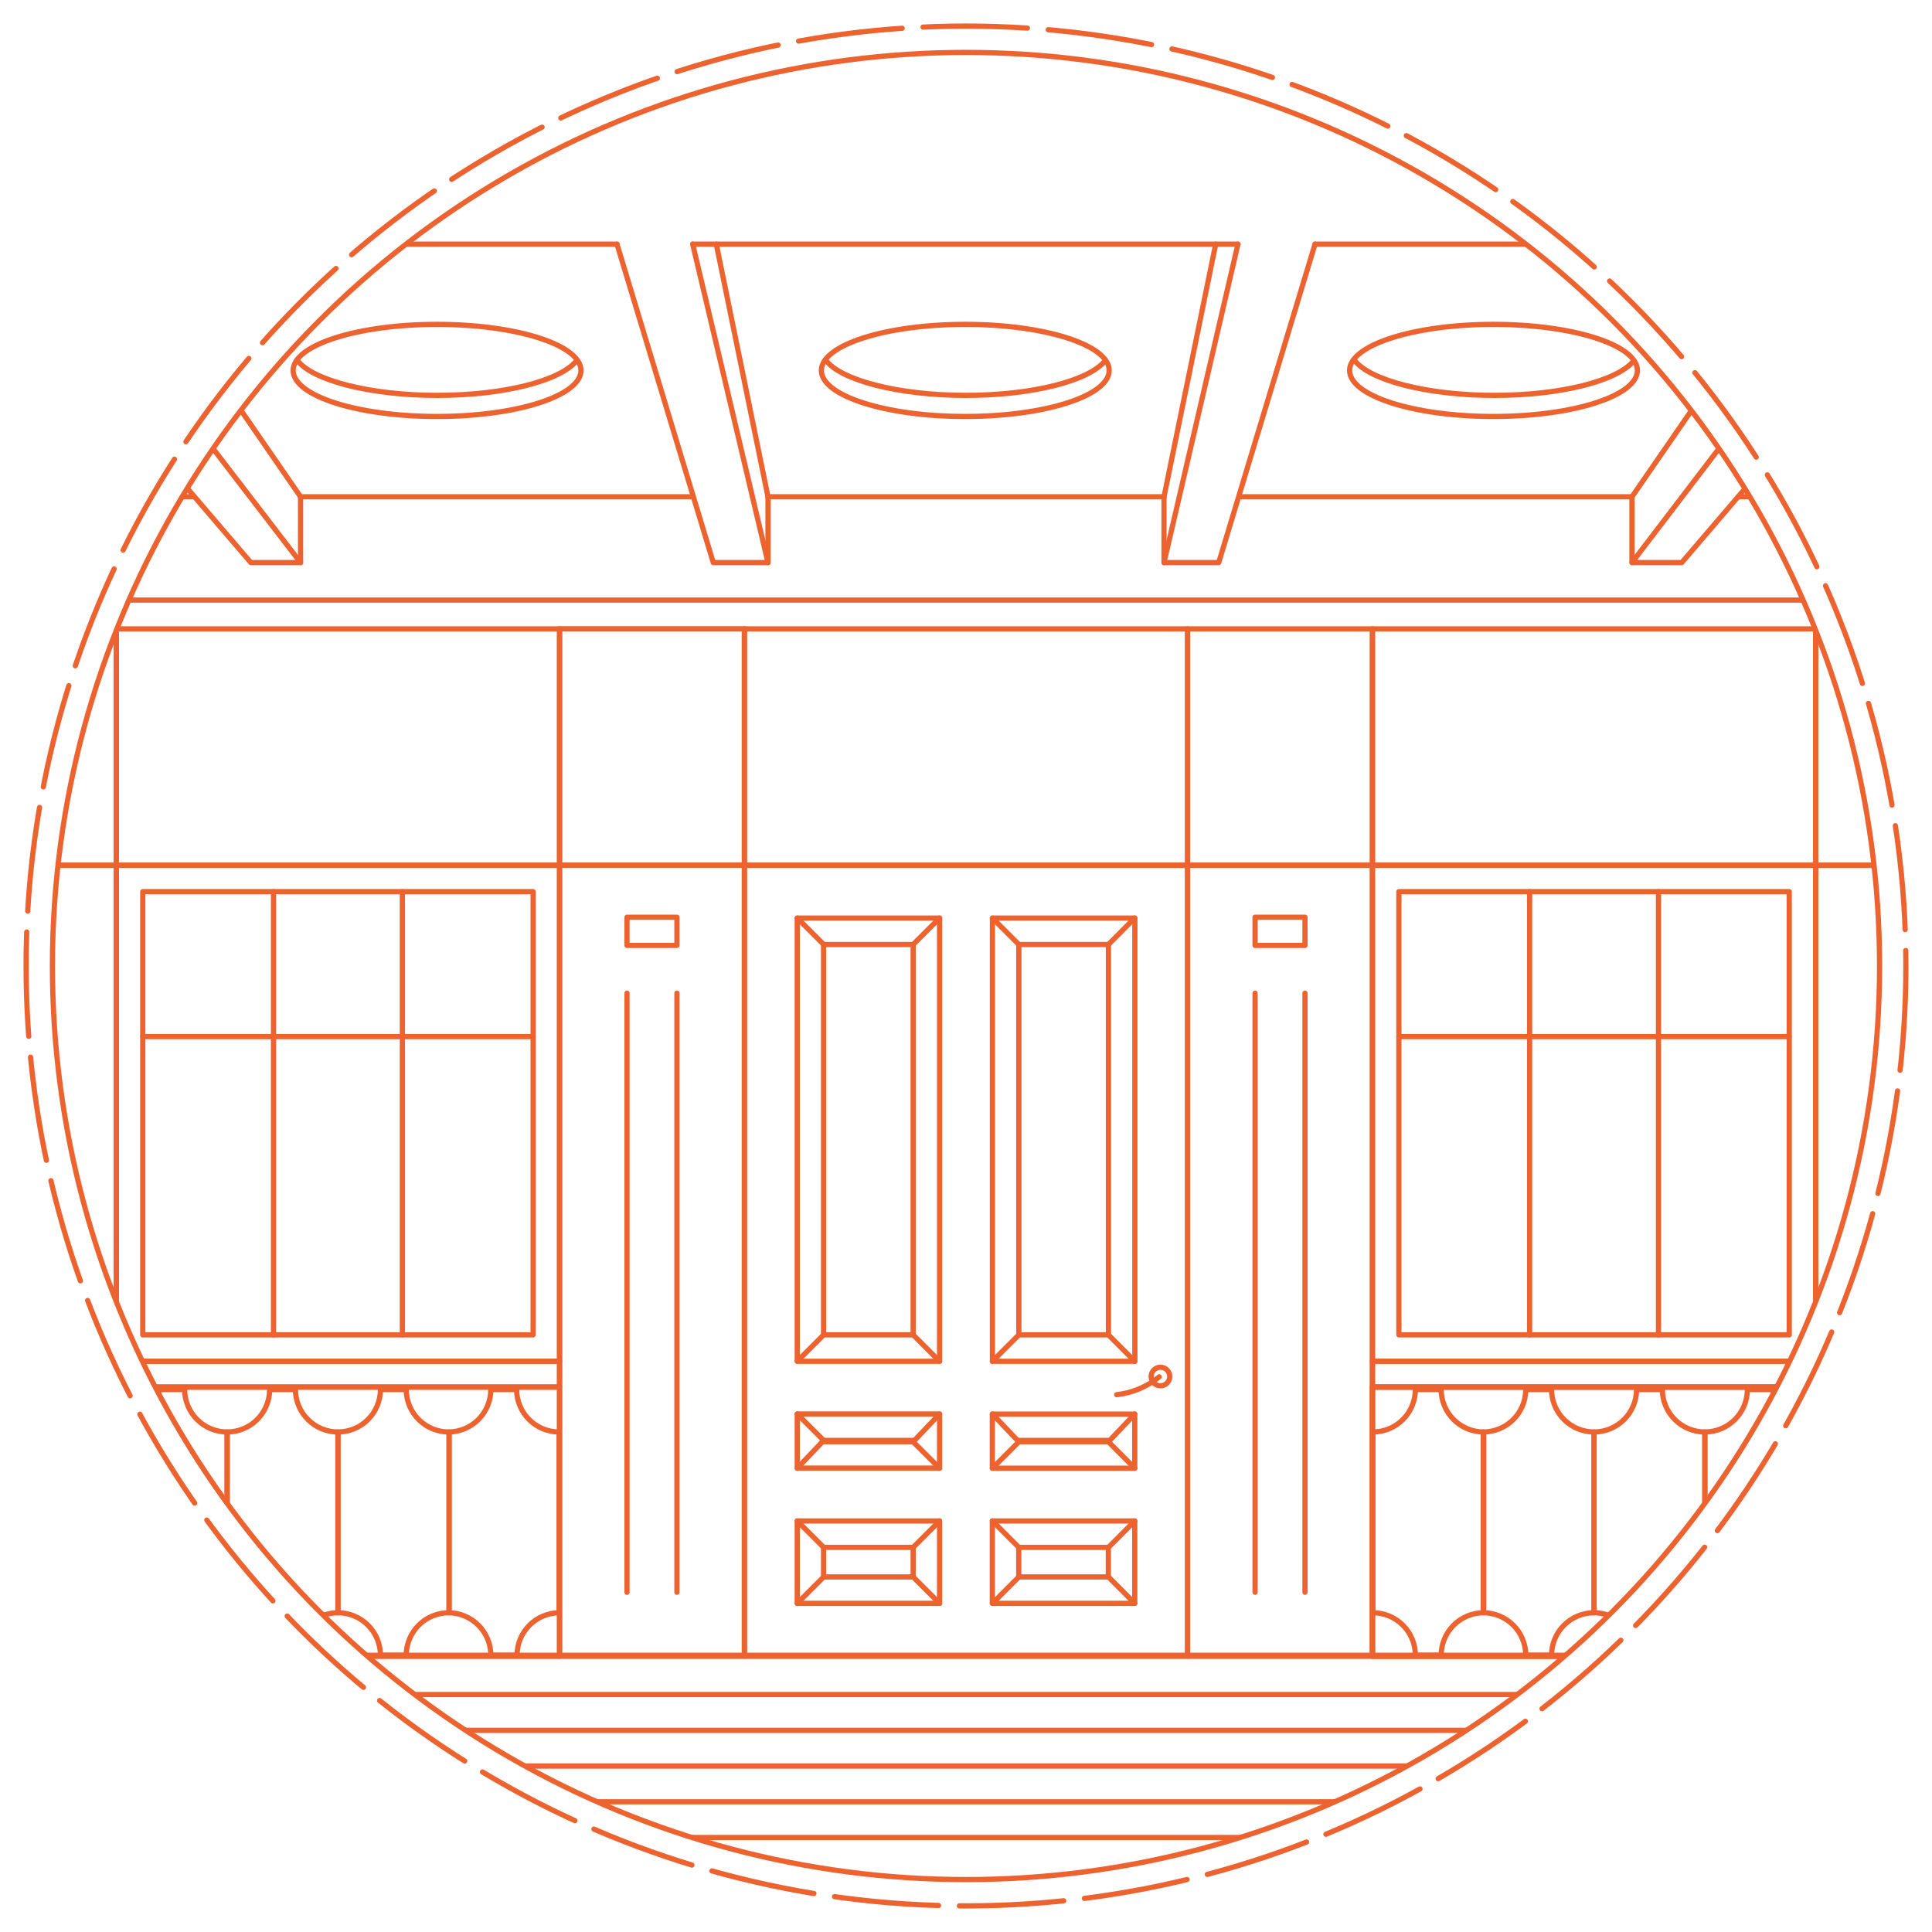 <?xml version="1.0" encoding="UTF-8" standalone="no"?>
<!-- Created with Keyshape -->
<svg xmlns="http://www.w3.org/2000/svg" viewBox="0 0 185 185">
    <defs>
        <clipPath id="a">
            <ellipse rx="87.48" ry="87.48" fill="none" stroke="#ec632f" stroke-linecap="round" stroke-linejoin="round" stroke-width="0.5px" transform="translate(0,0) translate(92.5,92.5)"/>
        </clipPath>
    </defs>
    <style>
@keyframes a0_do { 0% { stroke-dashoffset: 12px; } 100% { stroke-dashoffset: 0px; } }
    </style>
    <g clip-path="url(#a)">
        <path d="M194.61,158.59L-9.61,158.59" fill="none" stroke="#ec632f" stroke-linecap="round" stroke-linejoin="round" stroke-width="0.5px"/>
        <rect width="5.18" height="13.63" fill="none" stroke="#ec632f" stroke-linecap="round" stroke-linejoin="round" stroke-width="0.5px" transform="translate(221.15,54.84) rotate(90) translate(80.56,131.18)"/>
        <rect width="0.12" height="8.58" fill="none" stroke="#ec632f" stroke-linecap="round" stroke-linejoin="round" stroke-width="0.5px" transform="translate(221.15,54.84) rotate(90) translate(83.09,133.71)"/>
        <rect width="42.44" height="75.73" fill="none" stroke="#ec632f" stroke-linecap="round" stroke-linejoin="round" stroke-width="0.5px" transform="translate(0,0) translate(71.28,82.85)"/>
        <rect width="42.44" height="13.63" fill="none" stroke="#ec632f" stroke-linecap="round" stroke-linejoin="round" stroke-width="0.5px" transform="translate(192.28,25.97) rotate(90) translate(61.94,102.31)"/>
        <rect width="37.38" height="8.58" fill="none" stroke="#ec632f" stroke-linecap="round" stroke-linejoin="round" stroke-width="0.5px" transform="translate(192.28,25.97) rotate(90) translate(64.47,104.84)"/>
        <rect width="5.18" height="13.64" fill="none" stroke="#ec632f" stroke-linecap="round" stroke-linejoin="round" stroke-width="0.5px" transform="translate(239.84,36.15) rotate(90) translate(99.26,131.18)"/>
        <rect width="0.12" height="8.58" fill="none" stroke="#ec632f" stroke-linecap="round" stroke-linejoin="round" stroke-width="0.5px" transform="translate(239.84,36.15) rotate(90) translate(101.78,133.71)"/>
        <rect width="7.89" height="13.63" fill="none" stroke="#ec632f" stroke-linecap="round" stroke-linejoin="round" stroke-width="0.5px" transform="translate(232.74,66.43) rotate(90) translate(79.21,142.77)"/>
        <rect width="2.83" height="8.58" fill="none" stroke="#ec632f" stroke-linecap="round" stroke-linejoin="round" stroke-width="0.5px" transform="translate(232.74,66.43) rotate(90) translate(81.74,145.3)"/>
        <rect width="7.89" height="13.64" fill="none" stroke="#ec632f" stroke-linecap="round" stroke-linejoin="round" stroke-width="0.5px" transform="translate(251.43,47.74) rotate(90) translate(97.9,142.77)"/>
        <rect width="2.83" height="8.58" fill="none" stroke="#ec632f" stroke-linecap="round" stroke-linejoin="round" stroke-width="0.5px" transform="translate(251.43,47.74) rotate(90) translate(100.43,145.3)"/>
        <rect width="42.44" height="13.64" fill="none" stroke="#ec632f" stroke-linecap="round" stroke-linejoin="round" stroke-width="0.5px" transform="translate(210.98,7.28) rotate(90) translate(80.63,102.31)"/>
        <rect width="37.38" height="8.58" fill="none" stroke="#ec632f" stroke-linecap="round" stroke-linejoin="round" stroke-width="0.5px" transform="translate(210.98,7.28) rotate(90) translate(83.16,104.84)"/>
        <path d="M78.87,90.44L76.34,87.91" fill="none" stroke="#ec632f" stroke-linecap="round" stroke-linejoin="round" stroke-width="0.5px"/>
        <path d="M106.14,90.44L108.66,87.91" fill="none" stroke="#ec632f" stroke-linecap="round" stroke-linejoin="round" stroke-width="0.5px"/>
        <path d="M106.14,127.82L108.66,130.35" fill="none" stroke="#ec632f" stroke-linecap="round" stroke-linejoin="round" stroke-width="0.5px"/>
        <path d="M97.56,127.82L95.03,130.35" fill="none" stroke="#ec632f" stroke-linecap="round" stroke-linejoin="round" stroke-width="0.5px"/>
        <path d="M89.97,130.35L87.44,127.82" fill="none" stroke="#ec632f" stroke-linecap="round" stroke-linejoin="round" stroke-width="0.5px"/>
        <path d="M78.87,127.82L76.34,130.35" fill="none" stroke="#ec632f" stroke-linecap="round" stroke-linejoin="round" stroke-width="0.5px"/>
        <path d="M87.44,90.44L89.97,87.91" fill="none" stroke="#ec632f" stroke-linecap="round" stroke-linejoin="round" stroke-width="0.5px"/>
        <path d="M97.56,90.44L95.03,87.91" fill="none" stroke="#ec632f" stroke-linecap="round" stroke-linejoin="round" stroke-width="0.5px"/>
        <path d="M97.56,138.06L95.03,135.4" fill="none" stroke="#ec632f" stroke-linecap="round" stroke-linejoin="round" stroke-width="0.5px"/>
        <path d="M106.14,138.06L108.66,135.4" fill="none" stroke="#ec632f" stroke-linecap="round" stroke-linejoin="round" stroke-width="0.5px"/>
        <path d="M108.66,140.59L106.14,138.06" fill="none" stroke="#ec632f" stroke-linecap="round" stroke-linejoin="round" stroke-width="0.5px"/>
        <path d="M97.56,138.06L95.03,140.59" fill="none" stroke="#ec632f" stroke-linecap="round" stroke-linejoin="round" stroke-width="0.5px"/>
        <path d="M106.14,148.17L108.66,145.64" fill="none" stroke="#ec632f" stroke-linecap="round" stroke-linejoin="round" stroke-width="0.5px"/>
        <path d="M106.14,151L108.66,153.53" fill="none" stroke="#ec632f" stroke-linecap="round" stroke-linejoin="round" stroke-width="0.5px"/>
        <path d="M97.56,151L95.03,153.53" fill="none" stroke="#ec632f" stroke-linecap="round" stroke-linejoin="round" stroke-width="0.5px"/>
        <path d="M97.56,148.17L95.03,145.64" fill="none" stroke="#ec632f" stroke-linecap="round" stroke-linejoin="round" stroke-width="0.5px"/>
        <path d="M87.44,138.06L89.97,140.59" fill="none" stroke="#ec632f" stroke-linecap="round" stroke-linejoin="round" stroke-width="0.5px"/>
        <path d="M89.97,135.4L87.44,138.06" fill="none" stroke="#ec632f" stroke-linecap="round" stroke-linejoin="round" stroke-width="0.5px"/>
        <path d="M78.87,137.93L76.34,135.4" fill="none" stroke="#ec632f" stroke-linecap="round" stroke-linejoin="round" stroke-width="0.5px"/>
        <path d="M76.34,140.59L78.87,137.93" fill="none" stroke="#ec632f" stroke-linecap="round" stroke-linejoin="round" stroke-width="0.5px"/>
        <path d="M78.87,148.17L76.34,145.64" fill="none" stroke="#ec632f" stroke-linecap="round" stroke-linejoin="round" stroke-width="0.5px"/>
        <path d="M87.44,148.17L89.97,145.64" fill="none" stroke="#ec632f" stroke-linecap="round" stroke-linejoin="round" stroke-width="0.5px"/>
        <path d="M89.97,153.53L87.44,151" fill="none" stroke="#ec632f" stroke-linecap="round" stroke-linejoin="round" stroke-width="0.5px"/>
        <path d="M78.87,151L76.34,153.53" fill="none" stroke="#ec632f" stroke-linecap="round" stroke-linejoin="round" stroke-width="0.5px"/>
        <rect width="42.44" height="47.49" fill="none" stroke="#ec632f" stroke-linecap="round" stroke-linejoin="round" stroke-width="0.5px" transform="translate(0,0) translate(11.14,82.85)"/>
        <rect width="42.44" height="37.38" fill="none" stroke="#ec632f" stroke-linecap="round" stroke-linejoin="round" stroke-width="0.5px" transform="translate(138.96,74.24) rotate(90) translate(11.14,87.91)"/>
        <rect width="17.7" height="75.73" fill="none" stroke="#ec632f" stroke-linecap="round" stroke-linejoin="round" stroke-width="0.5px" transform="translate(0,0) translate(53.58,82.85)"/>
        <path d="M13.67,99.26L51.05,99.26" fill="none" stroke="#ec632f" stroke-linecap="round" stroke-linejoin="round" stroke-width="0.5px"/>
        <path d="M26.19,85.38L26.19,127.82" fill="none" stroke="#ec632f" stroke-linecap="round" stroke-linejoin="round" stroke-width="0.5px"/>
        <path d="M38.53,85.38L38.53,127.82" fill="none" stroke="#ec632f" stroke-linecap="round" stroke-linejoin="round" stroke-width="0.5px"/>
        <rect width="42.44" height="2.47" fill="none" stroke="#ec632f" stroke-linecap="round" stroke-linejoin="round" stroke-width="0.5px" transform="translate(0,0) translate(11.14,130.35)"/>
        <rect width="42.44" height="25.77" fill="none" stroke="#ec632f" stroke-linecap="round" stroke-linejoin="round" stroke-width="0.5px" transform="translate(0,0) translate(11.14,132.82)"/>
        <rect width="17.7" height="75.73" fill="none" stroke="#ec632f" stroke-linecap="round" stroke-linejoin="round" stroke-width="0.5px" transform="translate(0,0) translate(-6.56,82.85)"/>
        <rect width="4.78" height="2.7" fill="none" stroke="#ec632f" stroke-linecap="round" stroke-linejoin="round" stroke-width="0.5px" transform="translate(0,0) translate(-0.1,87.83)"/>
        <rect width="4.78" height="2.7" fill="none" stroke="#ec632f" stroke-linecap="round" stroke-linejoin="round" stroke-width="0.5px" transform="translate(0,0) translate(60.04,87.83)"/>
        <rect width="4.78" height="2.7" fill="none" stroke="#ec632f" stroke-linecap="round" stroke-linejoin="round" stroke-width="0.5px" transform="translate(0,0) translate(120.18,87.83)"/>
        <rect width="4.78" height="2.7" fill="none" stroke="#ec632f" stroke-linecap="round" stroke-linejoin="round" stroke-width="0.5px" transform="translate(0,0) translate(180.85,87.83)"/>
        <path d="M-0.1,152.47L-0.1,95.1" fill="none" stroke="#ec632f" stroke-linecap="round" stroke-linejoin="round" stroke-width="0.5px"/>
        <path d="M4.68,95.1L4.68,152.47" fill="none" stroke="#ec632f" stroke-linecap="round" stroke-linejoin="round" stroke-width="0.5px"/>
        <path d="M60.04,152.47L60.04,95.1" fill="none" stroke="#ec632f" stroke-linecap="round" stroke-linejoin="round" stroke-width="0.5px"/>
        <path d="M64.82,95.1L64.82,152.47" fill="none" stroke="#ec632f" stroke-linecap="round" stroke-linejoin="round" stroke-width="0.5px"/>
        <path d="M120.18,152.47L120.18,95.1" fill="none" stroke="#ec632f" stroke-linecap="round" stroke-linejoin="round" stroke-width="0.5px"/>
        <path d="M124.96,95.1L124.96,152.47" fill="none" stroke="#ec632f" stroke-linecap="round" stroke-linejoin="round" stroke-width="0.5px"/>
        <path d="M180.85,152.47L180.85,95.1" fill="none" stroke="#ec632f" stroke-linecap="round" stroke-linejoin="round" stroke-width="0.5px"/>
        <rect width="42.44" height="47.49" fill="none" stroke="#ec632f" stroke-linecap="round" stroke-linejoin="round" stroke-width="0.5px" transform="translate(0,0) translate(131.42,82.85)"/>
        <rect width="42.44" height="37.38" fill="none" stroke="#ec632f" stroke-linecap="round" stroke-linejoin="round" stroke-width="0.5px" transform="translate(259.24,-46.04) rotate(90) translate(131.42,87.91)"/>
        <rect width="17.7" height="75.73" fill="none" stroke="#ec632f" stroke-linecap="round" stroke-linejoin="round" stroke-width="0.5px" transform="translate(0,0) translate(173.86,82.85)"/>
        <path d="M133.95,99.26L171.33,99.26" fill="none" stroke="#ec632f" stroke-linecap="round" stroke-linejoin="round" stroke-width="0.5px"/>
        <path d="M146.47,85.38L146.47,127.82" fill="none" stroke="#ec632f" stroke-linecap="round" stroke-linejoin="round" stroke-width="0.5px"/>
        <path d="M158.81,85.38L158.81,127.82" fill="none" stroke="#ec632f" stroke-linecap="round" stroke-linejoin="round" stroke-width="0.5px"/>
        <rect width="42.44" height="2.47" fill="none" stroke="#ec632f" stroke-linecap="round" stroke-linejoin="round" stroke-width="0.5px" transform="translate(0,0) translate(131.42,130.35)"/>
        <rect width="42.44" height="25.77" fill="none" stroke="#ec632f" stroke-linecap="round" stroke-linejoin="round" stroke-width="0.5px" transform="translate(0,0) translate(131.42,132.82)"/>
        <rect width="17.7" height="75.73" fill="none" stroke="#ec632f" stroke-linecap="round" stroke-linejoin="round" stroke-width="0.5px" transform="translate(0,0) translate(113.72,82.85)"/>
        <rect width="42.44" height="22.64" fill="none" stroke="#ec632f" stroke-linecap="round" stroke-linejoin="round" stroke-width="0.5px" transform="translate(0,0) translate(71.28,60.22)"/>
        <rect width="17.7" height="22.64" fill="none" stroke="#ec632f" stroke-linecap="round" stroke-linejoin="round" stroke-width="0.5px" transform="translate(124.86,143.07) rotate(180) translate(53.58,60.22)"/>
        <rect width="42.44" height="22.64" fill="none" stroke="#ec632f" stroke-linecap="round" stroke-linejoin="round" stroke-width="0.5px" transform="translate(0,0) translate(11.14,60.22)"/>
        <rect width="17.7" height="22.64" fill="none" stroke="#ec632f" stroke-linecap="round" stroke-linejoin="round" stroke-width="0.5px" transform="translate(0,0) translate(-6.56,60.22)"/>
        <rect width="42.44" height="22.64" fill="none" stroke="#ec632f" stroke-linecap="round" stroke-linejoin="round" stroke-width="0.5px" transform="translate(0,0) translate(131.42,60.22)"/>
        <rect width="17.7" height="22.64" fill="none" stroke="#ec632f" stroke-linecap="round" stroke-linejoin="round" stroke-width="0.5px" transform="translate(0,0) translate(173.86,60.22)"/>
        <rect width="17.7" height="22.64" fill="none" stroke="#ec632f" stroke-linecap="round" stroke-linejoin="round" stroke-width="0.5px" transform="translate(0,0) translate(113.72,60.22)"/>
        <path d="M118.54,23.38L111.46,53.87L116.7,53.87L125.92,23.38" fill="none" stroke="#ec632f" stroke-linecap="round" stroke-linejoin="round" stroke-width="0.5px"/>
        <path d="M179.54,23.38L156.27,53.87L161.04,53.87L187.13,23.38" fill="none" stroke="#ec632f" stroke-linecap="round" stroke-linejoin="round" stroke-width="0.5px"/>
        <path d="M111.46,53.87L111.46,47.57" fill="none" stroke="#ec632f" stroke-linecap="round" stroke-linejoin="round" stroke-width="0.5px"/>
        <path d="M156.27,53.87L156.27,47.57" fill="none" stroke="#ec632f" stroke-linecap="round" stroke-linejoin="round" stroke-width="0.5px"/>
        <path d="M172.95,23.38L156.27,47.57" fill="none" stroke="#ec632f" stroke-linecap="round" stroke-linejoin="round" stroke-width="0.5px"/>
        <path d="M116.41,23.38L111.46,47.57" fill="none" stroke="#ec632f" stroke-linecap="round" stroke-linejoin="round" stroke-width="0.5px"/>
        <path d="M66.33,23.38L73.54,53.87L68.3,53.87L59.08,23.38" fill="none" stroke="#ec632f" stroke-linecap="round" stroke-linejoin="round" stroke-width="0.5px"/>
        <path d="M73.54,53.87L73.54,47.57" fill="none" stroke="#ec632f" stroke-linecap="round" stroke-linejoin="round" stroke-width="0.5px"/>
        <path d="M68.59,23.38L73.54,47.57" fill="none" stroke="#ec632f" stroke-linecap="round" stroke-linejoin="round" stroke-width="0.5px"/>
        <path d="M5.37,23.38L28.78,53.87L24.02,53.87L-2.08,23.38" fill="none" stroke="#ec632f" stroke-linecap="round" stroke-linejoin="round" stroke-width="0.5px"/>
        <path d="M28.78,53.87L28.78,47.57" fill="none" stroke="#ec632f" stroke-linecap="round" stroke-linejoin="round" stroke-width="0.5px"/>
        <path d="M12.11,23.38L28.78,47.57" fill="none" stroke="#ec632f" stroke-linecap="round" stroke-linejoin="round" stroke-width="0.5px"/>
        <path d="M28.78,47.57L66.31,47.57" fill="none" stroke="#ec632f" stroke-linecap="round" stroke-linejoin="round" stroke-width="0.5px"/>
        <path d="M73.54,47.57L111.46,47.57" fill="none" stroke="#ec632f" stroke-linecap="round" stroke-linejoin="round" stroke-width="0.5px"/>
        <path d="M156.27,47.57L118.69,47.57" fill="none" stroke="#ec632f" stroke-linecap="round" stroke-linejoin="round" stroke-width="0.5px"/>
        <path d="M166.44,47.57L191.56,47.57" fill="none" stroke="#ec632f" stroke-linecap="round" stroke-linejoin="round" stroke-width="0.5px"/>
        <path d="M18.62,47.57L-6.56,47.57" fill="none" stroke="#ec632f" stroke-linecap="round" stroke-linejoin="round" stroke-width="0.5px"/>
        <path d="M66.33,23.38L118.54,23.38" fill="none" stroke="#ec632f" stroke-linecap="round" stroke-linejoin="round" stroke-width="0.5px"/>
        <path d="M59.08,23.38L5.36,23.38" fill="none" stroke="#ec632f" stroke-linecap="round" stroke-linejoin="round" stroke-width="0.5px"/>
        <path d="M125.92,23.38L179.54,23.38" fill="none" stroke="#ec632f" stroke-linecap="round" stroke-linejoin="round" stroke-width="0.5px"/>
        <ellipse rx="13.78" ry="4.41" fill="none" stroke="#ec632f" stroke-linecap="round" stroke-linejoin="round" stroke-width="0.5px" transform="translate(0,0) translate(41.85,35.47)"/>
        <path d="M55.19,34.56C53.64,36.46,48.26,37.86,41.85,37.86C35.44,37.86,29.85,36.41,28.44,34.47" fill="none" stroke="#ec632f" stroke-linecap="round" stroke-linejoin="round" stroke-width="0.5px"/>
        <path d="M105.81,34.56C104.26,36.46,98.88,37.86,92.47,37.86C86.06,37.86,80.47,36.41,79.06,34.47" fill="none" stroke="#ec632f" stroke-linecap="round" stroke-linejoin="round" stroke-width="0.5px"/>
        <path d="M156.43,34.56C154.88,36.46,149.5,37.86,143.09,37.86C136.68,37.86,131.09,36.41,129.68,34.47" fill="none" stroke="#ec632f" stroke-linecap="round" stroke-linejoin="round" stroke-width="0.5px"/>
        <path d="M192,37.6C187.65,37.1,184.31,35.93,183.23,34.47" fill="none" stroke="#ec632f" stroke-linecap="round" stroke-linejoin="round" stroke-width="0.5px"/>
        <path d="M2.29,34.56C1.14,35.98,-2.14,37.11,-6.39,37.56" fill="none" stroke="#ec632f" stroke-linecap="round" stroke-linejoin="round" stroke-width="0.5px"/>
        <path d="M-6.59,31.35C-1.4,31.98,2.29,33.59,2.29,35.47C2.29,37.35,-1.18,38.87,-6.13,39.54" fill="none" stroke="#ec632f" stroke-linecap="round" stroke-linejoin="round" stroke-width="0.5px"/>
        <ellipse rx="13.78" ry="4.41" fill="none" stroke="#ec632f" stroke-linecap="round" stroke-linejoin="round" stroke-width="0.5px" transform="translate(0,0) translate(92.43,35.47)"/>
        <ellipse rx="13.78" ry="4.41" fill="none" stroke="#ec632f" stroke-linecap="round" stroke-linejoin="round" stroke-width="0.5px" transform="translate(0,0) translate(143.01,35.47)"/>
        <path d="M191.59,39.6C186.4,38.96,182.71,37.36,182.71,35.47C182.71,33.58,186.18,32.08,191.13,31.41" fill="none" stroke="#ec632f" stroke-linecap="round" stroke-linejoin="round" stroke-width="0.5px"/>
        <path d="M-6.59,57.46L192.01,57.46" fill="none" stroke="#ec632f" stroke-linecap="round" stroke-linejoin="round" stroke-width="0.5px"/>
        <path d="M17.68,158.5L15.21,158.5C15.21,157.966,15.105,157.436,14.9,156.942C14.696,156.449,14.396,156,14.018,155.622C13.64,155.244,13.191,154.944,12.697,154.74C12.204,154.535,11.675,154.43,11.14,154.43L11.14,137.12C11.674,137.12,12.202,137.015,12.695,136.811C13.188,136.607,13.637,136.308,14.014,135.931C14.392,135.555,14.692,135.107,14.897,134.614C15.102,134.122,15.209,133.594,15.21,133.06L17.68,133.06C17.681,133.594,17.788,134.122,17.993,134.614C18.198,135.107,18.498,135.555,18.876,135.931C19.253,136.308,19.702,136.607,20.195,136.811C20.688,137.015,21.216,137.12,21.75,137.12L21.75,154.43C21.215,154.43,20.686,154.535,20.192,154.74C19.699,154.944,19.25,155.244,18.872,155.622C18.494,156,18.194,156.449,17.99,156.942C17.785,157.436,17.68,157.966,17.68,158.5Z" fill="none" stroke="#ec632f" stroke-linecap="round" stroke-linejoin="round" stroke-width="0.5px"/>
        <path d="M28.29,158.5L25.82,158.5C25.82,157.966,25.715,157.436,25.51,156.942C25.306,156.449,25.006,156,24.628,155.622C24.25,155.244,23.801,154.944,23.308,154.74C22.814,154.535,22.285,154.43,21.75,154.43L21.75,137.12C22.284,137.12,22.812,137.015,23.305,136.811C23.798,136.607,24.247,136.308,24.624,135.931C25.002,135.555,25.302,135.107,25.507,134.614C25.712,134.122,25.819,133.594,25.82,133.06L28.29,133.06C28.291,133.594,28.398,134.122,28.603,134.614C28.808,135.107,29.108,135.555,29.486,135.931C29.863,136.308,30.312,136.607,30.805,136.811C31.298,137.015,31.826,137.12,32.36,137.12L32.36,154.43C31.826,154.43,31.296,154.535,30.802,154.74C30.309,154.944,29.86,155.244,29.482,155.622C29.104,156,28.804,156.449,28.6,156.942C28.395,157.436,28.29,157.966,28.29,158.5Z" fill="none" stroke="#ec632f" stroke-linecap="round" stroke-linejoin="round" stroke-width="0.5px"/>
        <path d="M38.9,158.5L36.43,158.5C36.43,157.966,36.325,157.436,36.12,156.942C35.916,156.449,35.616,156,35.238,155.622C34.86,155.244,34.411,154.944,33.917,154.74C33.424,154.535,32.895,154.43,32.36,154.43L32.36,137.12C32.894,137.12,33.422,137.015,33.915,136.811C34.408,136.607,34.857,136.308,35.234,135.931C35.612,135.555,35.912,135.107,36.117,134.614C36.322,134.122,36.429,133.594,36.43,133.06L38.9,133.06C38.901,133.596,39.008,134.127,39.215,134.621C39.422,135.116,39.725,135.565,40.106,135.942C40.487,136.319,40.939,136.618,41.436,136.82C41.932,137.022,42.464,137.124,43,137.12L43,154.43C42.463,154.426,41.931,154.528,41.433,154.731C40.936,154.934,40.484,155.233,40.103,155.611C39.721,155.99,39.419,156.44,39.213,156.936C39.006,157.431,38.9,157.963,38.9,158.5Z" fill="none" stroke="#ec632f" stroke-linecap="round" stroke-linejoin="round" stroke-width="0.5px"/>
        <path d="M49.51,158.5L47,158.5C47,157.971,46.897,157.448,46.697,156.958C46.497,156.469,46.203,156.024,45.833,155.647C45.462,155.27,45.022,154.968,44.536,154.76C44.05,154.551,43.529,154.439,43,154.43L43,137.12C43.528,137.111,44.049,136.999,44.534,136.791C45.019,136.583,45.459,136.283,45.829,135.907C46.2,135.531,46.493,135.087,46.694,134.598C46.895,134.11,46.999,133.588,47,133.06L49.47,133.06C49.471,133.594,49.578,134.122,49.783,134.614C49.988,135.107,50.288,135.555,50.666,135.931C51.043,136.308,51.492,136.607,51.985,136.811C52.478,137.015,53.006,137.12,53.54,137.12L53.54,154.43C53.009,154.435,52.484,154.544,51.995,154.751C51.506,154.958,51.062,155.259,50.688,155.636C50.314,156.014,50.018,156.46,49.816,156.952C49.614,157.443,49.51,157.969,49.51,158.5Z" fill="none" stroke="#ec632f" stroke-linecap="round" stroke-linejoin="round" stroke-width="0.5px"/>
        <rect width="42.44" height="25.77" fill="none" stroke="#ec632f" stroke-linecap="round" stroke-linejoin="round" stroke-width="0.5px" transform="translate(0,0) translate(131.42,132.82)"/>
        <path d="M138,158.5L135.53,158.5C135.53,157.966,135.425,157.436,135.22,156.942C135.016,156.449,134.716,156,134.338,155.622C133.96,155.244,133.511,154.944,133.018,154.74C132.524,154.535,131.994,154.43,131.46,154.43L131.46,137.12C131.994,137.12,132.522,137.015,133.015,136.811C133.508,136.607,133.957,136.308,134.334,135.931C134.712,135.555,135.012,135.107,135.217,134.614C135.422,134.122,135.529,133.594,135.53,133.06L138,133.06C138.001,133.594,138.108,134.122,138.313,134.614C138.518,135.107,138.818,135.555,139.196,135.931C139.573,136.308,140.022,136.607,140.515,136.811C141.008,137.015,141.536,137.12,142.07,137.12L142.07,154.43C141.536,154.43,141.006,154.535,140.512,154.74C140.019,154.944,139.57,155.244,139.192,155.622C138.814,156,138.514,156.449,138.31,156.942C138.105,157.436,138,157.966,138,158.5Z" fill="none" stroke="#ec632f" stroke-linecap="round" stroke-linejoin="round" stroke-width="0.5px"/>
        <path d="M148.57,158.5L146.1,158.5C146.1,157.966,145.995,157.436,145.79,156.942C145.586,156.449,145.286,156,144.908,155.622C144.53,155.244,144.081,154.944,143.588,154.74C143.094,154.535,142.564,154.43,142.03,154.43L142.03,137.12C142.564,137.12,143.092,137.015,143.585,136.811C144.078,136.607,144.527,136.308,144.904,135.931C145.282,135.555,145.582,135.107,145.787,134.614C145.992,134.122,146.099,133.594,146.1,133.06L148.57,133.06C148.571,133.594,148.678,134.122,148.883,134.614C149.088,135.107,149.388,135.555,149.766,135.931C150.143,136.308,150.592,136.607,151.085,136.811C151.578,137.015,152.106,137.12,152.64,137.12L152.64,154.43C152.106,154.43,151.576,154.535,151.082,154.74C150.589,154.944,150.14,155.244,149.762,155.622C149.384,156,149.084,156.449,148.88,156.942C148.675,157.436,148.57,157.966,148.57,158.5Z" fill="none" stroke="#ec632f" stroke-linecap="round" stroke-linejoin="round" stroke-width="0.5px"/>
        <path d="M159.18,158.5L156.71,158.5C156.71,157.966,156.605,157.436,156.4,156.942C156.196,156.449,155.896,156,155.518,155.622C155.14,155.244,154.691,154.944,154.198,154.74C153.704,154.535,153.174,154.43,152.64,154.43L152.64,137.12C153.174,137.12,153.702,137.015,154.195,136.811C154.688,136.607,155.137,136.308,155.514,135.931C155.892,135.555,156.192,135.107,156.397,134.614C156.602,134.122,156.709,133.594,156.71,133.06L159.18,133.06C159.181,133.594,159.288,134.122,159.493,134.614C159.698,135.107,159.998,135.555,160.376,135.931C160.753,136.308,161.202,136.607,161.695,136.811C162.188,137.015,162.716,137.12,163.25,137.12L163.25,154.43C162.716,154.43,162.186,154.535,161.692,154.74C161.199,154.944,160.75,155.244,160.372,155.622C159.994,156,159.694,156.449,159.49,156.942C159.285,157.436,159.18,157.966,159.18,158.5Z" fill="none" stroke="#ec632f" stroke-linecap="round" stroke-linejoin="round" stroke-width="0.5px"/>
        <path d="M169.79,158.5L167.32,158.5C167.32,157.966,167.215,157.436,167.01,156.942C166.806,156.449,166.506,156,166.128,155.622C165.75,155.244,165.301,154.944,164.808,154.74C164.314,154.535,163.784,154.43,163.25,154.43L163.25,137.12C163.784,137.12,164.312,137.015,164.805,136.811C165.298,136.607,165.747,136.308,166.124,135.931C166.502,135.555,166.802,135.107,167.007,134.614C167.212,134.122,167.319,133.594,167.32,133.06L169.79,133.06C169.791,133.594,169.898,134.122,170.103,134.614C170.308,135.107,170.608,135.555,170.986,135.931C171.363,136.308,171.812,136.607,172.305,136.811C172.798,137.015,173.326,137.12,173.86,137.12L173.86,154.43C173.326,154.43,172.796,154.535,172.302,154.74C171.809,154.944,171.36,155.244,170.982,155.622C170.604,156,170.304,156.449,170.1,156.942C169.895,157.436,169.79,157.966,169.79,158.5Z" fill="none" stroke="#ec632f" stroke-linecap="round" stroke-linejoin="round" stroke-width="0.5px"/>
        <path d="M111,131.84C110.711,132.076,110.405,132.29,110.085,132.483C109.765,132.675,109.432,132.844,109.088,132.988C108.744,133.133,108.39,133.252,108.029,133.346C107.668,133.44,107.301,133.508,106.93,133.55" fill="none" stroke="#ec632f" stroke-linecap="round" stroke-linejoin="round" stroke-width="0.5px"/>
        <ellipse rx="0.89" ry="0.89" fill="none" stroke="#ec632f" stroke-linecap="round" stroke-linejoin="round" stroke-width="0.5px" transform="translate(0,0) translate(111.12,131.81)"/>
        <path d="M214.12,158.5L9.89,158.5" fill="none" stroke="#ec632f" stroke-linecap="round" stroke-linejoin="round" stroke-width="0.5px"/>
        <path d="M214.12,162.26L9.89,162.26" fill="none" stroke="#ec632f" stroke-linecap="round" stroke-linejoin="round" stroke-width="0.5px"/>
        <path d="M214.12,165.69L9.89,165.69" fill="none" stroke="#ec632f" stroke-linecap="round" stroke-linejoin="round" stroke-width="0.5px"/>
        <path d="M214.12,169.11L9.89,169.11" fill="none" stroke="#ec632f" stroke-linecap="round" stroke-linejoin="round" stroke-width="0.5px"/>
        <path d="M214.12,172.53L9.89,172.53" fill="none" stroke="#ec632f" stroke-linecap="round" stroke-linejoin="round" stroke-width="0.5px"/>
        <path d="M214.12,175.95L9.89,175.95" fill="none" stroke="#ec632f" stroke-linecap="round" stroke-linejoin="round" stroke-width="0.5px"/>
    </g>
    <ellipse rx="87.48" ry="87.48" fill="none" stroke="#ec632f" stroke-linecap="round" stroke-linejoin="round" stroke-width="0.5px" transform="translate(0,0) translate(92.5,92.5)"/>
    <ellipse rx="90" ry="90" fill="none" stroke="#ec632f" stroke-linecap="round" stroke-linejoin="round" stroke-width="0.5" stroke-dasharray="10 2" stroke-dashoffset="12" transform="translate(0,0) translate(92.5,92.5)" style="animation: 1s linear infinite both a0_do;"/>
</svg>
